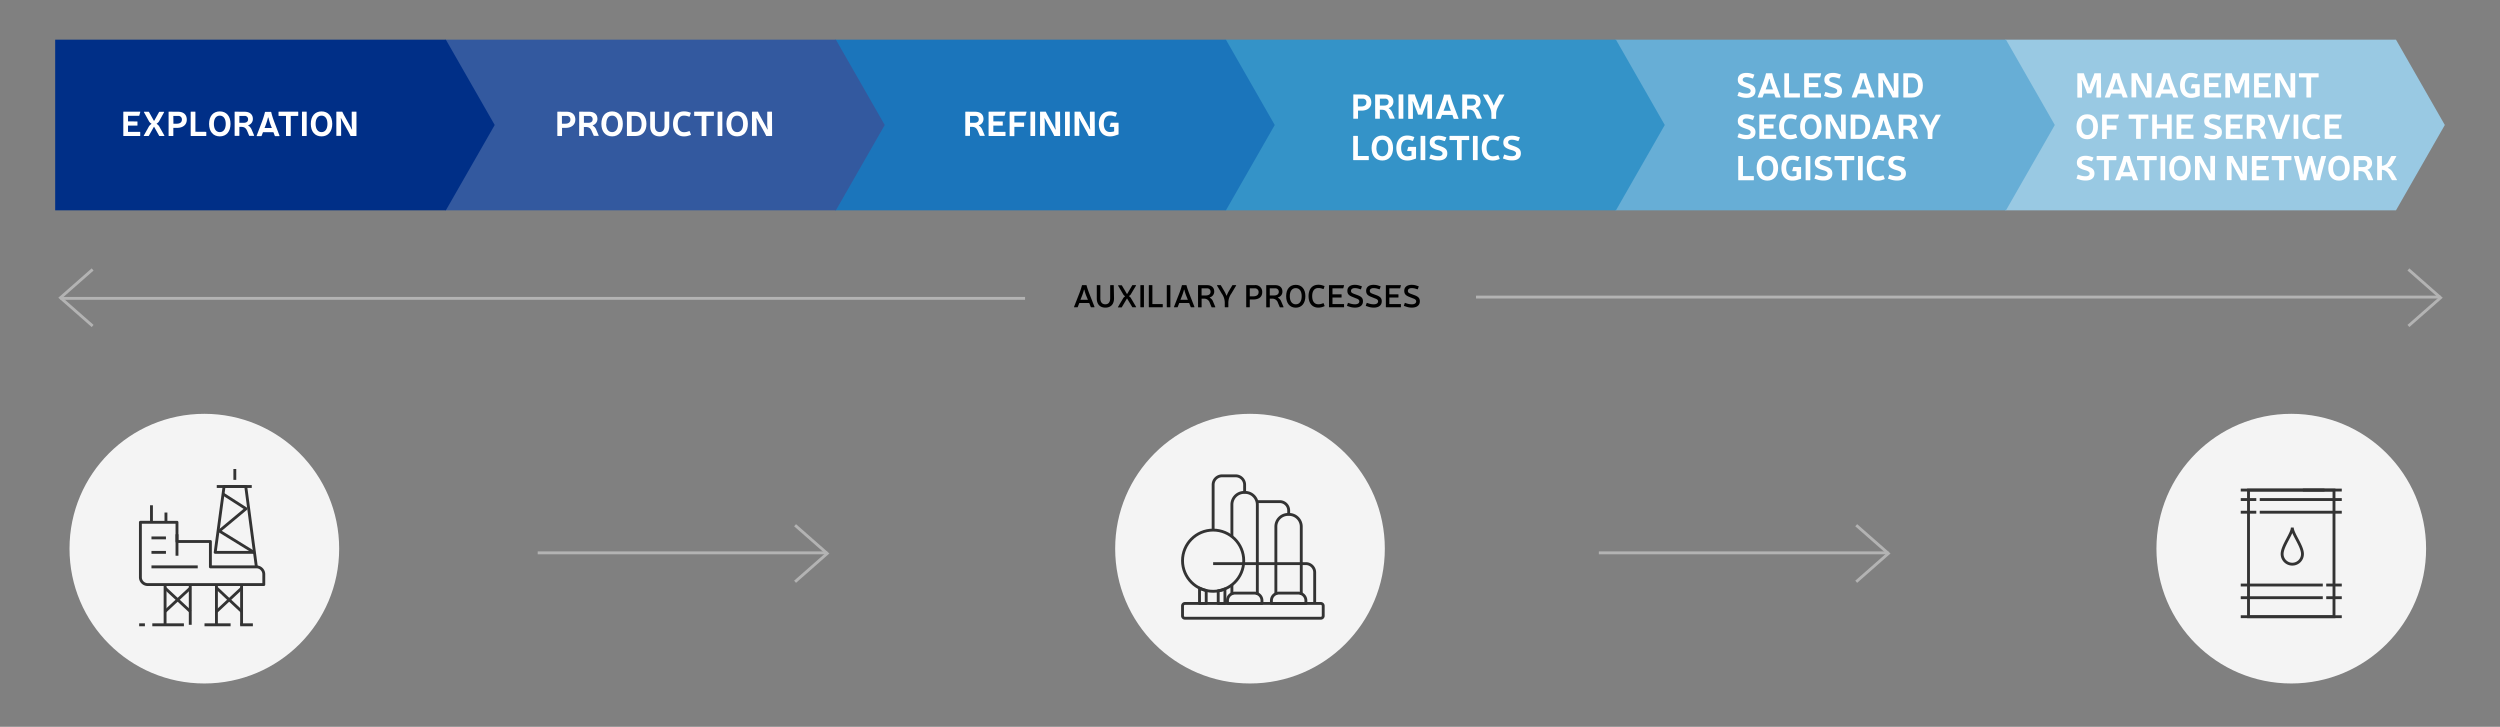 <svg xmlns="http://www.w3.org/2000/svg" viewBox="0 0 870 252.93"><rect x="0" y="0" width="870" height="252.93" fill="#808080" stroke="none"/><defs><style>.cls-1,.cls-10,.cls-3{fill:none;}.cls-1{stroke:#b3b3b3;stroke-miterlimit:10;}.cls-2{fill:#f4f4f4;}.cls-10,.cls-3{stroke:#333;}.cls-3{stroke-linecap:square;}.cls-4{fill:#99c9e3;}.cls-5{fill:#67aed6;}.cls-6{fill:#3493c8;}.cls-7{fill:#1b75bb;}.cls-8{fill:#33599f;}.cls-9{fill:#002f87;}.cls-10{stroke-linejoin:round;}.cls-11{fill:#fff;}</style></defs><title>16_lancuch_dostaw_en</title><g id="Layer_1" data-name="Layer 1"><line class="cls-1" x1="849.32" y1="103.38" x2="513.65" y2="103.38"/><polyline class="cls-1" points="838.13 113.44 849.32 103.61 838.13 93.77"/><line class="cls-1" x1="21.04" y1="103.83" x2="356.72" y2="103.83"/><polyline class="cls-1" points="32.23 93.77 21.04 103.61 32.23 113.44"/><line class="cls-1" x1="287.87" y1="192.39" x2="187.12" y2="192.39"/><polyline class="cls-1" points="276.68 202.45 287.87 192.61 276.68 182.78"/><line class="cls-1" x1="657.15" y1="192.39" x2="556.4" y2="192.39"/><polyline class="cls-1" points="645.96 202.45 657.15 192.61 645.96 182.78"/><circle class="cls-2" cx="71.11" cy="190.93" r="46.92"/><circle class="cls-2" cx="435" cy="190.93" r="46.92"/><circle class="cls-2" cx="797.36" cy="190.93" r="46.92"/><rect class="cls-3" x="782.48" y="170.54" width="29.75" height="44.08"/><line class="cls-3" x1="780.28" y1="170.54" x2="814.44" y2="170.54"/><line class="cls-3" x1="780.28" y1="214.61" x2="814.44" y2="214.61"/><line class="cls-3" x1="810.03" y1="208" x2="814.44" y2="208"/><line class="cls-3" x1="780.28" y1="208" x2="807.83" y2="208"/><line class="cls-3" x1="810.03" y1="203.59" x2="814.44" y2="203.59"/><line class="cls-3" x1="780.28" y1="203.59" x2="807.83" y2="203.59"/><line class="cls-3" x1="786.89" y1="178.25" x2="814.44" y2="178.25"/><line class="cls-3" x1="780.28" y1="178.25" x2="784.69" y2="178.25"/><line class="cls-3" x1="786.89" y1="173.84" x2="814.44" y2="173.84"/><line class="cls-3" x1="780.28" y1="173.84" x2="784.69" y2="173.84"/><polygon class="cls-3" points="808.92 170.54 801.4 170.54 801.4 170.54 808.92 170.54 808.92 170.54"/><path class="cls-3" d="M801.26,192.79a3.54,3.54,0,1,1-7.08,0c0-2.83,3.54-7.08,3.54-9.2C797.72,185.71,801.26,190,801.26,192.79Z"/><polygon class="cls-4" points="833.8 73.2 697.84 73.2 697.84 13.8 833.8 13.8 850.8 43.5 833.8 73.2"/><polygon class="cls-5" points="698.08 73.2 562.11 73.2 562.11 13.8 698.08 13.8 715.07 43.5 698.08 73.2"/><polygon class="cls-6" points="562.35 73.2 426.39 73.2 426.39 13.8 562.35 13.8 579.34 43.5 562.35 73.2"/><polygon class="cls-7" points="426.62 73.2 290.66 73.2 290.66 13.8 426.62 13.8 443.61 43.5 426.62 73.2"/><polygon class="cls-8" points="290.89 73.2 154.93 73.2 154.93 13.8 290.89 13.8 307.89 43.5 290.89 73.2"/><polygon class="cls-9" points="155.16 73.2 19.2 73.2 19.2 13.8 155.16 13.8 172.16 43.5 155.16 73.2"/><path class="cls-10" d="M445,206.4h6.84a2.61,2.61,0,0,1,2.61,2.61v1a0,0,0,0,1,0,0h-12a0,0,0,0,1,0,0v-1A2.61,2.61,0,0,1,445,206.4Z"/><path class="cls-10" d="M459.63,210H412.37a.85.85,0,0,0-.85.85v3.46a.84.84,0,0,0,.85.84h47.26a.84.84,0,0,0,.85-.84v-3.46A.85.85,0,0,0,459.63,210Z"/><path class="cls-10" d="M448.46,179v-1.33a3.1,3.1,0,0,0-3.1-3.1h-7.81"/><path class="cls-10" d="M433.13,171.36V168.7a3.12,3.12,0,0,0-3.11-3.11h-4.75a3.11,3.11,0,0,0-3.1,3.11v15.77"/><line class="cls-10" x1="428.7" y1="206.95" x2="428.7" y2="203.53"/><path class="cls-10" d="M428.7,186.61v-11a4.25,4.25,0,0,1,4.25-4.25h.35a4.25,4.25,0,0,1,4.25,4.25V207"/><path class="cls-10" d="M444,207V183.27a4.25,4.25,0,0,1,4.25-4.25h.34a4.25,4.25,0,0,1,4.25,4.25V207"/><polygon class="cls-10" points="418.6 205.15 417.43 204.66 417.43 210.01 418.73 210.01 419.76 210.01 419.76 205.5 418.6 205.15"/><polygon class="cls-10" points="425.11 205.36 423.94 205.62 423.94 210.01 425.24 210.01 426.27 210.01 426.27 204.95 425.11 205.36"/><path class="cls-10" d="M429.71,206.4h6.84a2.61,2.61,0,0,1,2.61,2.61v1a0,0,0,0,1,0,0h-12a0,0,0,0,1,0,0v-1A2.61,2.61,0,0,1,429.71,206.4Z"/><circle class="cls-10" cx="422.17" cy="195.12" r="10.65"/><path class="cls-10" d="M457.51,210V199.24a3.07,3.07,0,0,0-3-3.1H422.17"/><path class="cls-10" d="M89.22,197.27h-16v-8.83H61.59v-6.69H48.86v19.14a2.54,2.54,0,0,0,2.54,2.54H91.8v-3.59A2.58,2.58,0,0,0,89.22,197.27Z"/><line class="cls-10" x1="61.59" y1="185.92" x2="61.59" y2="193.4"/><line class="cls-10" x1="52.71" y1="187.18" x2="57.75" y2="187.18"/><line class="cls-10" x1="52.71" y1="192.22" x2="57.75" y2="192.22"/><line class="cls-10" x1="52.71" y1="197.27" x2="68.81" y2="197.27"/><line class="cls-10" x1="52.71" y1="175.83" x2="52.71" y2="181.41"/><line class="cls-10" x1="57.75" y1="178.35" x2="57.75" y2="181.75"/><polyline class="cls-10" points="89.22 197.27 85.52 169.31 77.97 169.31 74.88 192.22 88.57 192.22"/><line class="cls-10" x1="75.43" y1="169.31" x2="87.61" y2="169.31"/><line class="cls-10" x1="81.72" y1="163.22" x2="81.72" y2="167"/><polyline class="cls-10" points="77.62 171.91 85.61 177.04 76.32 184.78 88.57 192.33"/><g id="Group-13"><path id="Stroke-5" class="cls-10" d="M84.07,203.8v13.63"/><path id="Stroke-7" class="cls-10" d="M75.32,203.8v13.63"/><path id="Stroke-9" class="cls-10" d="M66.21,203.8v13.63"/><path id="Stroke-11" class="cls-10" d="M57.45,203.8v13.63"/></g><path id="Line" class="cls-10" d="M75.36,204.6l8.8,8.24"/><path id="Line-Copy-2" class="cls-10" d="M57.38,204.6l8.89,8.24"/><path id="Line-Copy" class="cls-10" d="M84.16,204.6l-8.84,8.24"/><path id="Line-Copy-3" class="cls-10" d="M66.27,204.6l-8.89,8.24"/><g id="Group-42"><path id="Stroke-34" class="cls-10" d="M64,217.43H53"/><path id="Stroke-36" class="cls-10" d="M50.43,217.43h-2"/><path id="Stroke-38" class="cls-10" d="M80.25,217.43H71.17"/><path id="Stroke-40" class="cls-10" d="M88,217.43H83.57"/></g></g><g id="teksty_EN" data-name="teksty EN"><path class="cls-11" d="M47.69,42.27c.1,0,.15,0,.15.14v1.17c0,.09-.05.14-.15.14H44.55v2.16h4.1c.1,0,.15,0,.15.14v1.17c0,.09,0,.14-.15.14h-5.6a.12.12,0,0,1-.14-.14V39a.12.12,0,0,1,.14-.14h5.64c.11,0,.15.06.12.15l-.33,1.18a.15.15,0,0,1-.16.12H44.55v1.93Z"/><path class="cls-11" d="M55.48,42a2.34,2.34,0,0,1-.94,1,.12.12,0,0,0,0,.09c0,.07.07.08.12.12a2.64,2.64,0,0,1,.87,1l1.66,2.95c.06.1,0,.17-.1.17H55.56a.21.21,0,0,1-.18-.09l-1.68-3c-.08-.16-.12-.16-.21,0l-1.68,3a.21.21,0,0,1-.18.09H50.14c-.11,0-.15-.07-.09-.17l1.66-2.95a2.81,2.81,0,0,1,.87-1s.11-.05.12-.11a.11.11,0,0,0-.05-.1,2.27,2.27,0,0,1-.91-1L50.1,39.06c-.07-.1,0-.17.09-.17h1.48a.21.21,0,0,1,.18.09l1.63,2.93c.08.18.16.17.25,0L55.35,39a.2.2,0,0,1,.18-.09H57c.1,0,.15.07.09.17Z"/><path class="cls-11" d="M62,38.89c1.86,0,3,1,3,2.74s-1.25,2.87-3.45,2.87H60.32v2.69c0,.09,0,.14-.15.14H58.82c-.1,0-.15,0-.15-.14V39c0-.09,0-.14.15-.14Zm-1.65,4.16h1.17c1.14,0,1.78-.52,1.78-1.42A1.2,1.2,0,0,0,62,40.34H60.32Z"/><path class="cls-11" d="M71.64,45.88c.1,0,.15,0,.15.14v1.17c0,.09-.05.14-.15.14H66.5a.12.12,0,0,1-.14-.14V39a.12.12,0,0,1,.14-.14h1.35c.1,0,.15,0,.15.14v6.85Z"/><path class="cls-11" d="M80.22,43.11c0,2.66-1.41,4.35-3.73,4.35s-3.73-1.69-3.73-4.35,1.42-4.34,3.73-4.34S80.22,40.44,80.22,43.11Zm-5.79,0c0,1.77.77,2.87,2.06,2.87s2.07-1.1,2.07-2.87-.77-2.87-2.07-2.87S74.43,41.3,74.43,43.11Z"/><path class="cls-11" d="M85.1,38.89c1.82,0,2.9.93,2.9,2.5a2.27,2.27,0,0,1-1.51,2.16c-.17.08-.16.14,0,.22a2.85,2.85,0,0,1,1.09,1.35l.85,2c0,.1,0,.17-.11.17H86.86a.17.17,0,0,1-.17-.11l-.59-1.41c-.44-1.07-.9-1.62-2.19-1.62H83.3v3c0,.09,0,.14-.15.14H81.8c-.1,0-.15,0-.15-.14V39c0-.09,0-.14.15-.14Zm-.38,3.85c1.07,0,1.61-.41,1.61-1.23a1.12,1.12,0,0,0-1.23-1.17H83.3v2.4Z"/><path class="cls-11" d="M91.52,46l-.47,1.25a.16.16,0,0,1-.17.12H89.45c-.1,0-.15-.06-.12-.17l1.87-4.93a28.67,28.67,0,0,0,1-3.22.14.14,0,0,1,.16-.12h1.86c.1,0,.15,0,.17.12a26.69,26.69,0,0,0,1,3.22l1.87,4.93c0,.11,0,.17-.12.17H95.79a.15.15,0,0,1-.17-.12L95.15,46Zm3.09-1.45-.39-1A17.82,17.82,0,0,1,93.44,41c0-.14-.18-.14-.21,0a21.39,21.39,0,0,1-.78,2.54l-.39,1Z"/><path class="cls-11" d="M103.79,40.19c0,.1-.05.15-.14.15h-2.47v6.85c0,.09-.05.14-.15.14H99.68c-.1,0-.15,0-.15-.14V40.34H97.07c-.09,0-.14-.05-.14-.15V39a.13.13,0,0,1,.14-.14h6.58a.13.13,0,0,1,.14.14Z"/><path class="cls-11" d="M106.73,47.19a.12.12,0,0,1-.14.14h-1.36a.13.13,0,0,1-.14-.14V39a.13.13,0,0,1,.14-.14h1.36a.12.12,0,0,1,.14.14Z"/><path class="cls-11" d="M115.62,43.11c0,2.66-1.41,4.35-3.73,4.35s-3.73-1.69-3.73-4.35,1.42-4.34,3.73-4.34S115.62,40.44,115.62,43.11Zm-5.79,0c0,1.77.77,2.87,2.06,2.87s2.06-1.1,2.06-2.87-.76-2.87-2.06-2.87S109.83,41.3,109.83,43.11Z"/><path class="cls-11" d="M124.05,47.19c0,.09,0,.14-.15.14h-1.79a.15.15,0,0,1-.16-.11c-.18-.4-.41-.86-.61-1.24l-2.14-3.85c-.16-.3-.29-.58-.43-.85s-.21-.1-.18,0a14.37,14.37,0,0,1,.12,1.93v3.94c0,.09,0,.14-.15.14H117.2c-.1,0-.15,0-.15-.14V39c0-.09,0-.14.15-.14H119a.16.16,0,0,1,.17.11c.18.4.42.87.63,1.24l2.13,3.87c.16.29.29.57.43.83s.19.11.17,0A11.43,11.43,0,0,1,122.4,43V39c0-.09,0-.14.15-.14h1.35c.1,0,.15,0,.15.14Z"/><path class="cls-11" d="M197.21,38.89c1.86,0,3,1,3,2.74s-1.25,2.87-3.44,2.87h-1.18v2.69a.13.13,0,0,1-.14.14h-1.36a.13.13,0,0,1-.14-.14V39a.13.13,0,0,1,.14-.14Zm-1.66,4.16h1.18c1.14,0,1.77-.52,1.77-1.42a1.19,1.19,0,0,0-1.29-1.29h-1.66Z"/><path class="cls-11" d="M205,38.89c1.82,0,2.9.93,2.9,2.5a2.26,2.26,0,0,1-1.51,2.16c-.17.08-.15.14,0,.22a2.85,2.85,0,0,1,1.09,1.35l.85,2c.05.1,0,.17-.11.17h-1.45a.17.17,0,0,1-.17-.11L206,45.81c-.45-1.07-.9-1.62-2.2-1.62h-.61v3a.13.13,0,0,1-.14.14h-1.36a.13.13,0,0,1-.14-.14V39a.13.13,0,0,1,.14-.14Zm-.37,3.85c1.07,0,1.61-.41,1.61-1.23A1.13,1.13,0,0,0,205,40.34h-1.8v2.4Z"/><path class="cls-11" d="M216.74,43.11c0,2.66-1.42,4.35-3.73,4.35s-3.73-1.69-3.73-4.35,1.41-4.34,3.73-4.34S216.74,40.44,216.74,43.11Zm-5.79,0c0,1.77.76,2.87,2.06,2.87s2.06-1.1,2.06-2.87-.76-2.87-2.06-2.87S211,41.3,211,43.11Z"/><path class="cls-11" d="M221.21,38.89c2.33,0,3.75,1.64,3.75,4.23s-1.45,4.21-3.75,4.21h-2.89c-.1,0-.15,0-.15-.14V39c0-.09.05-.14.15-.14Zm-1.39,7h1.39c1.28,0,2.07-1,2.07-2.76s-.79-2.78-2.07-2.78h-1.39Z"/><path class="cls-11" d="M232.9,43.89c0,2.27-1.22,3.57-3.32,3.57s-3.31-1.3-3.31-3.57V39c0-.09,0-.14.15-.14h1.35a.12.12,0,0,1,.14.14v4.86c0,1.34.63,2.09,1.67,2.09s1.67-.75,1.67-2.09V39a.13.13,0,0,1,.14-.14h1.37a.12.12,0,0,1,.14.14Z"/><path class="cls-11" d="M239.79,47.16a4.83,4.83,0,0,1-1.8.3c-2.34,0-3.77-1.68-3.77-4.35s1.43-4.34,3.77-4.34a5.15,5.15,0,0,1,1.78.26l.54.17c.08,0,.12.1.08.18L240,40.52a.12.12,0,0,1-.18.08l-.55-.18a4.59,4.59,0,0,0-1.31-.18c-1.32,0-2.11,1.07-2.11,2.87S236.67,46,238,46a3.86,3.86,0,0,0,1.31-.2l.54-.18q.12,0,.18.09l.42,1.11a.13.13,0,0,1-.1.18Z"/><path class="cls-11" d="M248.43,40.19c0,.1-.05.15-.14.15h-2.47v6.85c0,.09,0,.14-.15.14h-1.35c-.1,0-.15,0-.15-.14V40.34h-2.45a.13.13,0,0,1-.15-.15V39c0-.09.05-.14.15-.14h6.57a.13.13,0,0,1,.14.14Z"/><path class="cls-11" d="M251.37,47.19a.12.12,0,0,1-.14.14h-1.36a.13.13,0,0,1-.14-.14V39a.13.13,0,0,1,.14-.14h1.36a.12.12,0,0,1,.14.14Z"/><path class="cls-11" d="M260.26,43.11c0,2.66-1.41,4.35-3.73,4.35s-3.73-1.69-3.73-4.35,1.42-4.34,3.73-4.34S260.26,40.44,260.26,43.11Zm-5.79,0c0,1.77.77,2.87,2.06,2.87s2.07-1.1,2.07-2.87-.77-2.87-2.07-2.87S254.47,41.3,254.47,43.11Z"/><path class="cls-11" d="M268.69,47.19c0,.09-.05.14-.15.14h-1.78a.16.16,0,0,1-.17-.11c-.18-.4-.41-.86-.61-1.24l-2.14-3.85-.43-.85c-.08-.16-.2-.1-.18,0a14.37,14.37,0,0,1,.12,1.93v3.94a.13.13,0,0,1-.14.14h-1.37c-.1,0-.15,0-.15-.14V39c0-.09.05-.14.15-.14h1.79a.15.15,0,0,1,.16.11c.18.4.42.87.63,1.24l2.13,3.87c.16.29.29.57.43.83s.2.11.17,0A12.6,12.6,0,0,1,267,43V39c0-.09,0-.14.15-.14h1.35c.1,0,.15,0,.15.14Z"/><path class="cls-11" d="M339.35,38.89c1.82,0,2.9.93,2.9,2.5a2.26,2.26,0,0,1-1.51,2.16c-.17.08-.15.14,0,.22a2.85,2.85,0,0,1,1.09,1.35l.85,2c.05.1,0,.17-.11.17h-1.45a.17.17,0,0,1-.17-.11l-.58-1.41c-.45-1.07-.9-1.62-2.2-1.62h-.61v3a.13.13,0,0,1-.14.14h-1.36a.13.13,0,0,1-.14-.14V39a.13.13,0,0,1,.14-.14ZM339,42.74c1.07,0,1.61-.41,1.61-1.23a1.13,1.13,0,0,0-1.24-1.17h-1.8v2.4Z"/><path class="cls-11" d="M348.82,42.27a.13.13,0,0,1,.14.14v1.17a.13.13,0,0,1-.14.14h-3.14v2.16h4.1a.13.13,0,0,1,.14.14v1.17a.13.13,0,0,1-.14.14h-5.6c-.1,0-.15,0-.15-.14V39c0-.09.05-.14.15-.14h5.63c.11,0,.16.06.12.15l-.32,1.18a.16.16,0,0,1-.17.12h-3.76v1.93Z"/><path class="cls-11" d="M356.23,42.64a.13.13,0,0,1,.15.15V44c0,.1-.05.14-.15.14H353v3.1a.12.12,0,0,1-.14.14H351.5c-.1,0-.15,0-.15-.14V39c0-.09,0-.14.15-.14h5.61c.11,0,.15.06.12.15l-.33,1.18a.15.15,0,0,1-.16.12H353v2.3Z"/><path class="cls-11" d="M360.23,47.19a.13.13,0,0,1-.14.14h-1.36a.13.13,0,0,1-.14-.14V39a.13.13,0,0,1,.14-.14h1.36a.13.13,0,0,1,.14.14Z"/><path class="cls-11" d="M368.93,47.19c0,.09-.05.14-.15.14H367a.16.16,0,0,1-.17-.11c-.18-.4-.41-.86-.61-1.24l-2.14-3.85-.43-.85c-.08-.16-.2-.1-.18,0a14.37,14.37,0,0,1,.12,1.93v3.94a.13.13,0,0,1-.14.14h-1.37a.12.12,0,0,1-.14-.14V39a.12.12,0,0,1,.14-.14h1.79A.15.15,0,0,1,364,39c.18.4.42.87.63,1.24l2.13,3.87c.16.29.29.57.43.83s.2.11.17,0a12.6,12.6,0,0,1-.11-1.91V39c0-.09.05-.14.15-.14h1.35c.1,0,.15,0,.15.14Z"/><path class="cls-11" d="M372.28,47.19c0,.09,0,.14-.15.14h-1.35c-.1,0-.15,0-.15-.14V39c0-.09.05-.14.15-.14h1.35c.1,0,.15,0,.15.14Z"/><path class="cls-11" d="M381,47.19c0,.09-.05.14-.15.14H379a.15.15,0,0,1-.16-.11c-.18-.4-.41-.86-.61-1.24l-2.14-3.85c-.16-.3-.29-.58-.43-.85s-.21-.1-.18,0a14.37,14.37,0,0,1,.12,1.93v3.94c0,.09-.05.14-.15.14h-1.36c-.1,0-.15,0-.15-.14V39c0-.09,0-.14.15-.14h1.78a.16.16,0,0,1,.17.11c.18.4.42.87.63,1.24l2.13,3.87c.16.29.29.57.43.83s.19.11.17,0a11.43,11.43,0,0,1-.11-1.91V39c0-.09.05-.14.15-.14h1.35c.1,0,.15,0,.15.14Z"/><path class="cls-11" d="M389.26,46.66a.16.16,0,0,1-.12.16l-.45.14-.73.24a5.14,5.14,0,0,1-1.79.26c-2.34,0-3.76-1.68-3.76-4.34s1.42-4.35,3.76-4.35A5.61,5.61,0,0,1,388,39l.58.21c.1,0,.13.09.1.18l-.42,1.1a.12.12,0,0,1-.18.08l-.55-.17a3.64,3.64,0,0,0-1.31-.2c-1.32,0-2.1,1.08-2.1,2.88s.78,2.86,2.1,2.86a4.15,4.15,0,0,0,1.27-.17l.23-.07V44.17H386.3c-.1,0-.15-.06-.11-.16l.32-1.18a.15.15,0,0,1,.17-.12h2.43a.13.13,0,0,1,.15.15Z"/><rect class="cls-6" x="470.06" y="32.67" width="93.5" height="24.5"/><path class="cls-11" d="M474.21,32.89c1.86,0,3,1,3,2.74s-1.25,2.87-3.44,2.87h-1.18v2.69a.13.13,0,0,1-.14.14h-1.36a.13.13,0,0,1-.14-.14V33a.13.13,0,0,1,.14-.14Zm-1.66,4.16h1.18c1.14,0,1.77-.52,1.77-1.42a1.19,1.19,0,0,0-1.29-1.29h-1.66Z"/><path class="cls-11" d="M482,32.89c1.82,0,2.9.93,2.9,2.5a2.26,2.26,0,0,1-1.51,2.16c-.17.08-.15.14,0,.22a2.85,2.85,0,0,1,1.09,1.35l.85,2c0,.1,0,.17-.11.17h-1.45a.17.17,0,0,1-.17-.11L483,39.81c-.45-1.07-.9-1.62-2.2-1.62h-.61v3a.13.13,0,0,1-.14.14h-1.36a.13.13,0,0,1-.14-.14V33a.13.13,0,0,1,.14-.14Zm-.37,3.85c1.07,0,1.61-.41,1.61-1.23A1.13,1.13,0,0,0,482,34.34h-1.8v2.4Z"/><path class="cls-11" d="M488.36,41.19c0,.09-.05.14-.15.14h-1.35c-.1,0-.15,0-.15-.14V33c0-.09.05-.14.15-.14h1.35c.1,0,.15,0,.15.14Z"/><path class="cls-11" d="M498.36,41.19a.13.13,0,0,1-.14.14h-1.36a.12.12,0,0,1-.14-.14V38a21.19,21.19,0,0,1,.13-2.65c0-.17-.11-.2-.17,0-.12.32-.25.63-.38,1l-.9,2.24c-.12.32-.28.78-.42,1.2a.15.15,0,0,1-.16.12H493.6a.15.15,0,0,1-.16-.12c-.13-.42-.29-.89-.42-1.2l-.9-2.26c-.13-.32-.26-.63-.38-.95-.06-.16-.19-.13-.18,0A21.19,21.19,0,0,1,491.7,38v3.22a.12.12,0,0,1-.14.14H490.2a.13.13,0,0,1-.14-.14V33a.13.13,0,0,1,.14-.14h2c.1,0,.15,0,.17.12.08.27.19.6.29.85l.91,2.34c.18.49.4,1.14.52,1.61,0,.14.14.14.18,0,.13-.48.32-1.13.49-1.6l.92-2.35A6.55,6.55,0,0,0,496,33c0-.09.07-.12.17-.12h2a.13.13,0,0,1,.14.14Z"/><path class="cls-11" d="M501.82,40l-.47,1.25a.15.15,0,0,1-.17.12h-1.42c-.11,0-.16-.06-.12-.17l1.87-4.93a26.69,26.69,0,0,0,1-3.22c0-.09.07-.12.17-.12h1.86a.14.14,0,0,1,.16.12,28.67,28.67,0,0,0,1,3.22l1.87,4.93c0,.11,0,.17-.12.17h-1.43a.17.17,0,0,1-.17-.12L505.45,40Zm3.09-1.45-.39-1a19.22,19.22,0,0,1-.78-2.54c0-.14-.18-.14-.21,0a19.68,19.68,0,0,1-.78,2.54l-.39,1Z"/><path class="cls-11" d="M512.34,32.89c1.83,0,2.9.93,2.9,2.5a2.26,2.26,0,0,1-1.51,2.16c-.16.08-.15.14,0,.22a2.79,2.79,0,0,1,1.09,1.35l.85,2c.05.1,0,.17-.1.17h-1.45a.16.16,0,0,1-.17-.11l-.59-1.41c-.44-1.07-.9-1.62-2.2-1.62h-.61v3a.12.12,0,0,1-.14.14H509a.13.13,0,0,1-.14-.14V33a.13.13,0,0,1,.14-.14ZM512,36.74c1.07,0,1.61-.41,1.61-1.23a1.13,1.13,0,0,0-1.24-1.17h-1.8v2.4Z"/><path class="cls-11" d="M521.92,36c-.91,1.68-1.27,2.34-1.27,3.86v1.37c0,.09,0,.14-.15.14h-1.35c-.1,0-.15,0-.15-.14V39.82c0-1.52-.35-2.18-1.27-3.86l-1.63-2.9c-.06-.1,0-.17.1-.17h1.48a.19.19,0,0,1,.18.09l1.07,1.84a13.55,13.55,0,0,1,.79,1.75c0,.13.17.13.21,0a12.62,12.62,0,0,1,.8-1.75l1-1.84a.21.21,0,0,1,.18-.09h1.49c.11,0,.16.07.1.17Z"/><path class="cls-11" d="M476.2,54.28a.13.13,0,0,1,.14.14v1.17a.13.13,0,0,1-.14.14h-5.15a.13.13,0,0,1-.14-.14V47.43a.13.13,0,0,1,.14-.14h1.36a.13.13,0,0,1,.14.14v6.85Z"/><path class="cls-11" d="M484.78,51.51c0,2.66-1.42,4.35-3.73,4.35s-3.73-1.69-3.73-4.35,1.41-4.34,3.73-4.34S484.78,48.84,484.78,51.51Zm-5.8,0c0,1.77.77,2.87,2.07,2.87s2.06-1.1,2.06-2.87-.77-2.87-2.06-2.87S479,49.7,479,51.51Z"/><path class="cls-11" d="M492.78,55.06a.16.16,0,0,1-.12.16l-.44.14-.74.24a5.08,5.08,0,0,1-1.78.26c-2.34,0-3.77-1.68-3.77-4.34s1.43-4.35,3.77-4.35a5.51,5.51,0,0,1,1.77.27l.59.21a.13.13,0,0,1,.1.18l-.42,1.1q-.06.14-.18.09l-.56-.18a3.62,3.62,0,0,0-1.3-.2c-1.32,0-2.1,1.08-2.1,2.88s.78,2.86,2.1,2.86a4.2,4.2,0,0,0,1.27-.17l.23-.07V52.57h-1.37c-.11,0-.16-.06-.12-.16l.32-1.18a.16.16,0,0,1,.17-.12h2.44c.09,0,.14,0,.14.15Z"/><path class="cls-11" d="M496,55.59c0,.09-.05.14-.15.14H494.5a.12.12,0,0,1-.14-.14V47.43a.12.12,0,0,1,.14-.14h1.35c.1,0,.15.05.15.14Z"/><path class="cls-11" d="M499.68,52c-1.55-.57-2.12-1.18-2.12-2.42,0-1.51,1.15-2.36,3-2.36a6.1,6.1,0,0,1,1.9.3l.74.24c.1,0,.13.09.1.18L502.85,49a.13.13,0,0,1-.18.08l-.67-.2a5,5,0,0,0-1.48-.26c-.77,0-1.28.36-1.28.89s.33.72,1.1,1l1.18.43c1.52.58,2.14,1.18,2.14,2.43,0,1.6-1.13,2.46-3.08,2.46a6.77,6.77,0,0,1-2.34-.4l-.71-.23c-.09,0-.13-.1-.09-.18l.4-1.13a.12.12,0,0,1,.18-.08l.75.24a5.76,5.76,0,0,0,1.81.3c.77,0,1.42-.26,1.42-1,0-.44-.47-.75-1.14-1Z"/><path class="cls-11" d="M511.28,48.6a.12.12,0,0,1-.14.14h-2.47v6.85a.13.13,0,0,1-.14.14h-1.36a.12.12,0,0,1-.14-.14V48.74h-2.46c-.1,0-.15-.05-.15-.14V47.43c0-.09.05-.14.15-.14h6.57a.12.12,0,0,1,.14.14Z"/><path class="cls-11" d="M514.23,55.59c0,.09-.05.14-.15.14h-1.35c-.1,0-.15,0-.15-.14V47.43c0-.09,0-.14.15-.14h1.35c.1,0,.15.05.15.14Z"/><path class="cls-11" d="M521.23,55.56a4.83,4.83,0,0,1-1.8.3c-2.34,0-3.77-1.68-3.77-4.35s1.43-4.34,3.77-4.34a5.15,5.15,0,0,1,1.78.26l.54.17c.08,0,.12.1.08.18l-.36,1.14a.12.12,0,0,1-.18.08l-.55-.18a4.26,4.26,0,0,0-1.31-.18c-1.32,0-2.11,1.07-2.11,2.87s.79,2.87,2.11,2.87a3.9,3.9,0,0,0,1.31-.2l.54-.18q.12,0,.18.09l.42,1.11a.13.13,0,0,1-.1.18Z"/><path class="cls-11" d="M525.28,52c-1.55-.57-2.12-1.18-2.12-2.42,0-1.51,1.15-2.36,3-2.36a6,6,0,0,1,1.89.3l.75.24c.09,0,.13.09.09.18L528.44,49a.12.12,0,0,1-.17.08l-.68-.2a4.94,4.94,0,0,0-1.47-.26c-.77,0-1.29.36-1.29.89s.34.72,1.11,1l1.17.43c1.53.58,2.15,1.18,2.15,2.43,0,1.6-1.14,2.46-3.08,2.46a6.73,6.73,0,0,1-2.34-.4l-.71-.23c-.09,0-.13-.1-.09-.18l.39-1.13c0-.08.1-.12.18-.08l.76.24a5.76,5.76,0,0,0,1.81.3c.76,0,1.41-.26,1.41-1,0-.44-.47-.75-1.14-1Z"/><path class="cls-11" d="M606.89,30.15c-1.55-.57-2.13-1.18-2.13-2.42,0-1.51,1.16-2.36,3-2.36a6,6,0,0,1,1.89.3l.74.24c.1,0,.14.09.1.18l-.41,1.13a.12.12,0,0,1-.18.08l-.67-.2a4.94,4.94,0,0,0-1.47-.26c-.77,0-1.29.36-1.29.89s.34.72,1.11,1l1.17.43c1.52.58,2.15,1.18,2.15,2.44,0,1.59-1.14,2.45-3.08,2.45a6.73,6.73,0,0,1-2.34-.4l-.71-.23c-.1,0-.13-.1-.1-.18l.4-1.13c0-.08.1-.12.18-.08l.76.24a5.76,5.76,0,0,0,1.81.3c.76,0,1.41-.26,1.41-1,0-.45-.47-.76-1.14-1Z"/><path class="cls-11" d="M613.86,32.57l-.47,1.24a.15.15,0,0,1-.17.12H611.8c-.11,0-.16-.06-.12-.17l1.87-4.93a30.79,30.79,0,0,0,1-3.22.15.15,0,0,1,.17-.12h1.86a.15.15,0,0,1,.16.12,30.79,30.79,0,0,0,1,3.22l1.88,4.93c0,.11,0,.17-.12.17h-1.43a.16.16,0,0,1-.17-.12l-.47-1.24ZM617,31.11l-.39-1a19.22,19.22,0,0,1-.78-2.54c0-.14-.18-.14-.21,0a19.68,19.68,0,0,1-.78,2.54l-.39,1Z"/><path class="cls-11" d="M626.23,32.48a.13.13,0,0,1,.14.14v1.17a.13.13,0,0,1-.14.14h-5.15a.13.13,0,0,1-.14-.14V25.63a.13.13,0,0,1,.14-.14h1.36a.13.13,0,0,1,.14.14v6.85Z"/><path class="cls-11" d="M632.59,28.87c.1,0,.14.05.14.15v1.16a.12.12,0,0,1-.14.14h-3.14v2.16h4.1a.13.13,0,0,1,.14.14v1.17a.13.13,0,0,1-.14.14H628c-.1,0-.15,0-.15-.14V25.63c0-.09.05-.14.15-.14h5.63c.11,0,.16.06.12.15l-.32,1.18a.15.15,0,0,1-.17.12h-3.76v1.93Z"/><path class="cls-11" d="M637,30.15c-1.55-.57-2.12-1.18-2.12-2.42,0-1.51,1.15-2.36,3-2.36a6,6,0,0,1,1.89.3l.75.24c.09,0,.13.09.09.18l-.4,1.13c0,.08-.1.12-.18.08l-.68-.2a4.94,4.94,0,0,0-1.47-.26c-.77,0-1.29.36-1.29.89s.34.72,1.11,1l1.17.43c1.53.58,2.15,1.18,2.15,2.44,0,1.59-1.14,2.45-3.08,2.45a6.73,6.73,0,0,1-2.34-.4l-.71-.23c-.09,0-.13-.1-.09-.18l.39-1.13c0-.08.1-.12.18-.08l.76.24a5.76,5.76,0,0,0,1.81.3c.77,0,1.41-.26,1.41-1,0-.45-.47-.76-1.14-1Z"/><path class="cls-11" d="M646.58,32.57l-.47,1.24a.15.15,0,0,1-.16.12h-1.43c-.11,0-.16-.06-.12-.17l1.87-4.93a26.69,26.69,0,0,0,1-3.22.16.16,0,0,1,.17-.12h1.86a.16.16,0,0,1,.17.12,26.69,26.69,0,0,0,1,3.22l1.87,4.93c0,.11,0,.17-.12.17h-1.43a.17.17,0,0,1-.17-.12l-.46-1.24Zm3.1-1.46-.4-1a19.22,19.22,0,0,1-.78-2.54c0-.14-.18-.14-.2,0a23.44,23.44,0,0,1-.78,2.54l-.4,1Z"/><path class="cls-11" d="M660.65,33.79a.12.12,0,0,1-.14.14h-1.79a.15.15,0,0,1-.16-.11c-.18-.4-.41-.86-.62-1.24l-2.13-3.85c-.16-.3-.29-.58-.43-.85s-.21-.1-.18,0a14.37,14.37,0,0,1,.12,1.93v3.94c0,.09-.05.14-.15.14h-1.36c-.1,0-.15,0-.15-.14V25.63c0-.09.05-.14.15-.14h1.78a.17.17,0,0,1,.17.11c.18.4.42.87.63,1.24l2.13,3.87c.16.3.29.57.43.84s.19.1.17-.05a11.43,11.43,0,0,1-.11-1.91v-4c0-.09,0-.14.15-.14h1.35a.12.12,0,0,1,.14.14Z"/><path class="cls-11" d="M665.4,25.49c2.34,0,3.75,1.64,3.75,4.23s-1.45,4.21-3.75,4.21h-2.89c-.1,0-.15,0-.15-.14V25.63c0-.09,0-.14.15-.14Zm-1.39,7h1.39c1.28,0,2.07-1,2.07-2.76s-.79-2.78-2.07-2.78H664Z"/><path class="cls-11" d="M606.89,44.55c-1.55-.57-2.13-1.18-2.13-2.42,0-1.51,1.16-2.36,3-2.36a6,6,0,0,1,1.89.3l.74.24c.1,0,.14.09.1.18l-.41,1.13a.12.12,0,0,1-.18.08l-.67-.2a4.94,4.94,0,0,0-1.47-.26c-.77,0-1.29.36-1.29.89s.34.72,1.11,1l1.17.43c1.52.58,2.15,1.18,2.15,2.44,0,1.59-1.14,2.45-3.08,2.45a6.73,6.73,0,0,1-2.34-.4l-.71-.23c-.1,0-.13-.1-.1-.18l.4-1.13c0-.08.1-.12.18-.08l.76.24a5.76,5.76,0,0,0,1.81.3c.76,0,1.41-.26,1.41-1,0-.45-.47-.76-1.14-1Z"/><path class="cls-11" d="M617.05,43.27a.12.12,0,0,1,.14.14v1.17a.12.12,0,0,1-.14.14h-3.14v2.16H618c.1,0,.14,0,.14.15v1.16a.12.12,0,0,1-.14.14h-5.6c-.1,0-.15,0-.15-.14V40c0-.09,0-.14.15-.14H618c.11,0,.16.06.12.15l-.32,1.18a.15.15,0,0,1-.17.12h-3.76v1.93Z"/><path class="cls-11" d="M624.73,48.16a4.87,4.87,0,0,1-1.8.3c-2.34,0-3.78-1.68-3.78-4.35s1.44-4.34,3.78-4.34a5.09,5.09,0,0,1,1.77.26l.54.17q.13.06.09.18L625,41.52c0,.08-.1.12-.18.08l-.55-.18a4.64,4.64,0,0,0-1.31-.18c-1.32,0-2.11,1.07-2.11,2.87s.79,2.87,2.11,2.87a3.9,3.9,0,0,0,1.31-.2l.54-.17c.08,0,.14,0,.18.08l.42,1.11a.13.13,0,0,1-.1.18Z"/><path class="cls-11" d="M633.9,44.11c0,2.66-1.42,4.35-3.73,4.35s-3.73-1.69-3.73-4.35,1.41-4.34,3.73-4.34S633.9,41.44,633.9,44.11Zm-5.8,0c0,1.78.77,2.87,2.07,2.87s2.06-1.09,2.06-2.87-.77-2.87-2.06-2.87S628.1,42.3,628.1,44.11Z"/><path class="cls-11" d="M642.32,48.19a.13.13,0,0,1-.14.14h-1.79a.16.16,0,0,1-.17-.11c-.18-.4-.41-.86-.61-1.24l-2.14-3.85c-.15-.3-.28-.58-.43-.85s-.2-.1-.18,0a12.89,12.89,0,0,1,.12,1.93v3.94a.13.13,0,0,1-.14.14h-1.37a.12.12,0,0,1-.14-.14V40a.12.12,0,0,1,.14-.14h1.79a.17.17,0,0,1,.17.11c.18.4.42.87.62,1.24l2.14,3.87c.15.3.28.57.43.83s.19.11.16,0a12.67,12.67,0,0,1-.1-1.91V40a.12.12,0,0,1,.14-.14h1.36a.13.13,0,0,1,.14.14Z"/><path class="cls-11" d="M647.06,39.89c2.34,0,3.76,1.64,3.76,4.23s-1.46,4.21-3.76,4.21h-2.89a.12.12,0,0,1-.14-.14V40a.12.12,0,0,1,.14-.14Zm-1.39,7h1.39c1.28,0,2.08-1,2.08-2.76s-.8-2.78-2.08-2.78h-1.39Z"/><path class="cls-11" d="M653.65,47l-.47,1.25a.15.15,0,0,1-.16.12h-1.43c-.11,0-.16-.06-.12-.17l1.87-4.93a26.69,26.69,0,0,0,1-3.22c0-.09.07-.12.17-.12h1.86a.14.14,0,0,1,.16.12,28.67,28.67,0,0,0,1,3.22l1.87,4.93c0,.11,0,.17-.12.17h-1.43a.17.17,0,0,1-.17-.12L657.28,47Zm3.09-1.45-.39-1a18.77,18.77,0,0,1-.78-2.54c0-.14-.18-.14-.21,0a20.66,20.66,0,0,1-.77,2.54l-.4,1Z"/><path class="cls-11" d="M664.17,39.89c1.83,0,2.91.93,2.91,2.51a2.27,2.27,0,0,1-1.52,2.15c-.16.08-.15.14,0,.22a2.79,2.79,0,0,1,1.09,1.35l.86,2c0,.1,0,.17-.11.17h-1.45a.16.16,0,0,1-.17-.11l-.59-1.41c-.44-1.07-.9-1.62-2.19-1.62h-.62v3a.12.12,0,0,1-.14.14h-1.36a.13.13,0,0,1-.14-.14V40a.13.13,0,0,1,.14-.14Zm-.37,3.85c1.07,0,1.61-.41,1.61-1.22a1.13,1.13,0,0,0-1.24-1.18h-1.8v2.4Z"/><path class="cls-11" d="M673.75,43c-.91,1.68-1.27,2.34-1.27,3.86v1.37c0,.09-.05.14-.15.14H671c-.1,0-.15,0-.15-.14V46.82c0-1.52-.34-2.18-1.27-3.86l-1.63-2.9c-.06-.1,0-.17.1-.17h1.48a.19.19,0,0,1,.18.09l1.07,1.84a12.31,12.31,0,0,1,.79,1.75c.05.13.17.13.21,0a13.93,13.93,0,0,1,.8-1.75L673.62,40a.19.19,0,0,1,.18-.09h1.48c.11,0,.16.07.1.17Z"/><path class="cls-11" d="M610.2,61.28a.13.13,0,0,1,.14.14v1.17a.13.13,0,0,1-.14.14h-5.15a.13.13,0,0,1-.14-.14V54.43a.13.13,0,0,1,.14-.14h1.36a.13.13,0,0,1,.14.14v6.85Z"/><path class="cls-11" d="M618.78,58.51c0,2.66-1.42,4.35-3.73,4.35s-3.73-1.69-3.73-4.35,1.41-4.34,3.73-4.34S618.78,55.84,618.78,58.51Zm-5.8,0c0,1.77.77,2.87,2.07,2.87s2.06-1.1,2.06-2.87-.77-2.87-2.06-2.87S613,56.7,613,58.51Z"/><path class="cls-11" d="M626.78,62.06a.16.16,0,0,1-.12.16l-.44.14-.74.24a5.08,5.08,0,0,1-1.78.26c-2.34,0-3.77-1.67-3.77-4.34s1.43-4.35,3.77-4.35a5.51,5.51,0,0,1,1.77.27l.59.21a.13.13,0,0,1,.1.18l-.42,1.1q-.06.14-.18.09l-.56-.18a3.62,3.62,0,0,0-1.3-.2c-1.32,0-2.1,1.08-2.1,2.88s.78,2.86,2.1,2.86a4.2,4.2,0,0,0,1.27-.17l.23-.07V59.57h-1.37c-.11,0-.16-.06-.12-.16l.32-1.18a.16.16,0,0,1,.17-.12h2.44c.09,0,.14,0,.14.15Z"/><path class="cls-11" d="M630,62.59c0,.09,0,.14-.15.14H628.5a.12.12,0,0,1-.14-.14V54.43a.12.12,0,0,1,.14-.14h1.35c.1,0,.15.05.15.14Z"/><path class="cls-11" d="M633.68,59c-1.55-.57-2.12-1.18-2.12-2.42,0-1.51,1.15-2.36,3-2.36a6.1,6.1,0,0,1,1.9.3l.74.24c.1,0,.13.09.1.18L636.85,56c0,.08-.1.12-.18.08l-.67-.2a5,5,0,0,0-1.48-.26c-.77,0-1.28.36-1.28.89s.33.72,1.1,1l1.18.43c1.52.58,2.14,1.18,2.14,2.44,0,1.59-1.13,2.45-3.08,2.45a6.77,6.77,0,0,1-2.34-.4l-.71-.23c-.09,0-.13-.1-.09-.18l.4-1.13a.12.12,0,0,1,.18-.08l.75.24a5.76,5.76,0,0,0,1.81.3c.77,0,1.42-.26,1.42-1,0-.45-.47-.76-1.14-1Z"/><path class="cls-11" d="M645.28,55.6a.12.12,0,0,1-.14.14h-2.47v6.85a.13.13,0,0,1-.14.14h-1.36a.12.12,0,0,1-.14-.14V55.74h-2.46c-.1,0-.15-.05-.15-.14V54.43c0-.09.05-.14.15-.14h6.57a.12.12,0,0,1,.14.14Z"/><path class="cls-11" d="M648.23,62.59c0,.09-.05.14-.15.14h-1.35c-.1,0-.15,0-.15-.14V54.43c0-.09,0-.14.15-.14h1.35c.1,0,.15.05.15.14Z"/><path class="cls-11" d="M655.23,62.56a4.83,4.83,0,0,1-1.8.3c-2.34,0-3.77-1.67-3.77-4.35s1.43-4.34,3.77-4.34a5.15,5.15,0,0,1,1.78.26l.54.17c.08,0,.12.1.08.18l-.36,1.14a.12.12,0,0,1-.18.08l-.55-.18a4.59,4.59,0,0,0-1.31-.18c-1.32,0-2.11,1.07-2.11,2.87s.79,2.87,2.11,2.87a4.16,4.16,0,0,0,1.31-.19l.54-.18c.08,0,.14,0,.18.08l.42,1.11a.13.13,0,0,1-.1.18Z"/><path class="cls-11" d="M659.28,59c-1.55-.57-2.12-1.18-2.12-2.42,0-1.51,1.15-2.36,3-2.36a6,6,0,0,1,1.89.3l.75.24c.09,0,.13.09.09.18L662.44,56c0,.08-.09.12-.17.08l-.68-.2a4.94,4.94,0,0,0-1.47-.26c-.77,0-1.29.36-1.29.89s.34.72,1.11,1l1.17.43c1.53.58,2.15,1.18,2.15,2.44,0,1.59-1.14,2.45-3.08,2.45a6.73,6.73,0,0,1-2.34-.4l-.71-.23c-.09,0-.13-.1-.09-.18l.39-1.13c0-.08.1-.12.18-.08l.76.24a5.76,5.76,0,0,0,1.81.3c.76,0,1.41-.26,1.41-1,0-.45-.47-.76-1.14-1Z"/><path class="cls-11" d="M731.2,33.79a.12.12,0,0,1-.14.14h-1.35c-.1,0-.15,0-.15-.14V30.57a23.28,23.28,0,0,1,.13-2.65c0-.16-.1-.2-.16,0-.12.32-.25.63-.39,1l-.9,2.24c-.12.32-.27.78-.42,1.2a.14.14,0,0,1-.15.12h-1.23a.14.14,0,0,1-.15-.12c-.13-.42-.29-.89-.42-1.2l-.9-2.26c-.13-.32-.27-.63-.38-.95-.06-.16-.2-.12-.19,0a21.19,21.19,0,0,1,.15,2.65v3.22c0,.09,0,.14-.15.14h-1.35a.12.12,0,0,1-.14-.14V25.63a.12.12,0,0,1,.14-.14h2a.16.16,0,0,1,.17.12c.08.27.19.6.28.85l.92,2.34c.18.49.39,1.14.51,1.61,0,.14.14.14.18,0,.13-.48.33-1.13.49-1.6l.93-2.35c.1-.26.21-.58.29-.85a.15.15,0,0,1,.16-.12h2a.12.12,0,0,1,.14.14Z"/><path class="cls-11" d="M734.66,32.57l-.46,1.24a.17.17,0,0,1-.17.12H732.6c-.11,0-.15-.06-.12-.17l1.87-4.93a26.69,26.69,0,0,0,1-3.22.16.16,0,0,1,.17-.12h1.86a.15.15,0,0,1,.17.12,26.69,26.69,0,0,0,1,3.22l1.87,4.93c0,.11,0,.17-.12.17h-1.42a.15.15,0,0,1-.17-.12l-.47-1.24Zm3.1-1.46-.4-1a20.85,20.85,0,0,1-.78-2.54c0-.14-.18-.14-.2,0a21.39,21.39,0,0,1-.78,2.54l-.4,1Z"/><path class="cls-11" d="M748.74,33.79c0,.09,0,.14-.15.14h-1.78a.16.16,0,0,1-.17-.11c-.18-.4-.41-.86-.61-1.24l-2.14-3.85c-.15-.3-.28-.58-.43-.85s-.2-.1-.18,0a14.37,14.37,0,0,1,.12,1.93v3.94a.13.13,0,0,1-.14.14h-1.37a.12.12,0,0,1-.14-.14V25.63a.12.12,0,0,1,.14-.14h1.79a.16.16,0,0,1,.16.11c.19.4.42.87.63,1.24l2.13,3.87c.16.3.29.57.43.84s.2.1.17-.05a12.67,12.67,0,0,1-.1-1.91v-4a.12.12,0,0,1,.14-.14h1.35c.1,0,.15.05.15.14Z"/><path class="cls-11" d="M752.18,32.57l-.46,1.24a.17.17,0,0,1-.17.12h-1.43c-.11,0-.15-.06-.12-.17l1.87-4.93a26.69,26.69,0,0,0,1-3.22.16.16,0,0,1,.17-.12h1.86a.16.16,0,0,1,.17.12,26.69,26.69,0,0,0,1,3.22L758,33.76c0,.11,0,.17-.12.17h-1.43a.15.15,0,0,1-.16-.12l-.47-1.24Zm3.1-1.46-.4-1a20.85,20.85,0,0,1-.78-2.54c0-.14-.18-.14-.2,0a21.39,21.39,0,0,1-.78,2.54l-.4,1Z"/><path class="cls-11" d="M765.5,33.26a.15.15,0,0,1-.12.16l-.44.14-.73.24a5.17,5.17,0,0,1-1.79.26c-2.34,0-3.77-1.68-3.77-4.34s1.43-4.35,3.77-4.35a5.51,5.51,0,0,1,1.77.27l.59.21a.13.13,0,0,1,.1.18l-.42,1.1q-.06.14-.18.09l-.55-.18a3.68,3.68,0,0,0-1.31-.2c-1.32,0-2.1,1.08-2.1,2.88s.78,2.86,2.1,2.86a4.15,4.15,0,0,0,1.27-.17l.23-.07V30.77h-1.37c-.11,0-.15-.06-.12-.16l.33-1.18a.15.15,0,0,1,.16-.12h2.44c.09,0,.14.05.14.15Z"/><path class="cls-11" d="M771.86,28.87A.13.13,0,0,1,772,29v1.16c0,.09,0,.14-.15.14h-3.14v2.16h4.1c.1,0,.15.05.15.14v1.17c0,.09-.05.14-.15.14h-5.6a.12.12,0,0,1-.14-.14V25.63a.12.12,0,0,1,.14-.14h5.64c.11,0,.15.06.12.15l-.33,1.18a.15.15,0,0,1-.16.12h-3.77v1.93Z"/><path class="cls-11" d="M782.7,33.79c0,.09-.05.14-.15.14H781.2c-.1,0-.15,0-.15-.14V30.57a21.19,21.19,0,0,1,.14-2.65c0-.16-.11-.2-.17,0-.12.32-.25.63-.39,1l-.9,2.24c-.12.32-.27.78-.42,1.2a.14.14,0,0,1-.15.12h-1.22a.15.15,0,0,1-.16-.12c-.13-.42-.29-.89-.42-1.2l-.9-2.26c-.13-.32-.26-.63-.38-.95-.06-.16-.2-.12-.18,0a23.28,23.28,0,0,1,.14,2.65v3.22a.13.13,0,0,1-.14.14h-1.36a.12.12,0,0,1-.14-.14V25.63a.12.12,0,0,1,.14-.14h2a.16.16,0,0,1,.17.12c.08.27.19.6.29.85L778,28.8c.18.49.39,1.14.51,1.61,0,.14.15.14.18,0,.14-.48.33-1.13.49-1.6l.93-2.35a8.51,8.51,0,0,0,.29-.85.15.15,0,0,1,.16-.12h2c.1,0,.15.05.15.14Z"/><path class="cls-11" d="M789.2,28.87a.13.13,0,0,1,.15.15v1.16c0,.09-.05.14-.15.14h-3.14v2.16h4.1c.1,0,.15.05.15.14v1.17c0,.09,0,.14-.15.14h-5.6a.12.12,0,0,1-.14-.14V25.63a.12.12,0,0,1,.14-.14h5.64c.11,0,.15.06.12.15L790,26.82a.15.15,0,0,1-.16.12h-3.77v1.93Z"/><path class="cls-11" d="M798.73,33.79a.13.13,0,0,1-.14.14H796.8a.16.16,0,0,1-.17-.11c-.18-.4-.41-.86-.61-1.24l-2.14-3.85c-.15-.3-.28-.58-.43-.85s-.2-.1-.18,0a12.89,12.89,0,0,1,.12,1.93v3.94a.13.13,0,0,1-.14.14h-1.37a.12.12,0,0,1-.14-.14V25.63a.12.12,0,0,1,.14-.14h1.79a.18.18,0,0,1,.17.11c.18.4.42.87.62,1.24l2.13,3.87c.16.3.29.57.44.84s.19.1.16-.05a12.67,12.67,0,0,1-.1-1.91v-4a.12.12,0,0,1,.14-.14h1.36a.13.13,0,0,1,.14.14Z"/><path class="cls-11" d="M806.89,26.8a.13.13,0,0,1-.14.14h-2.47v6.85c0,.09,0,.14-.15.14h-1.35c-.1,0-.15,0-.15-.14V26.94h-2.46a.13.13,0,0,1-.14-.14V25.63a.13.13,0,0,1,.14-.14h6.58a.13.13,0,0,1,.14.14Z"/><path class="cls-11" d="M730.09,44.11c0,2.66-1.42,4.35-3.73,4.35s-3.73-1.69-3.73-4.35,1.41-4.34,3.73-4.34S730.09,41.44,730.09,44.11Zm-5.79,0c0,1.78.76,2.87,2.06,2.87s2.06-1.09,2.06-2.87-.76-2.87-2.06-2.87S724.3,42.3,724.3,44.11Z"/><path class="cls-11" d="M736.4,43.64a.13.13,0,0,1,.15.15V45c0,.1,0,.14-.15.14h-3.24v3.1a.12.12,0,0,1-.14.14h-1.35c-.1,0-.15,0-.15-.14V40c0-.09.05-.14.15-.14h5.61c.11,0,.15.06.12.15l-.33,1.18a.15.15,0,0,1-.16.12h-3.75v2.3Z"/><path class="cls-11" d="M747.66,41.2c0,.09,0,.14-.15.14H745v6.85a.12.12,0,0,1-.14.14h-1.36a.13.13,0,0,1-.14-.14V41.34h-2.46a.13.13,0,0,1-.14-.14V40a.13.13,0,0,1,.14-.14h6.57c.1,0,.15,0,.15.14Z"/><path class="cls-11" d="M755.75,48.19c0,.09,0,.14-.15.14h-1.37a.13.13,0,0,1-.14-.14V44.72H750.6v3.47a.13.13,0,0,1-.14.14H749.1a.13.13,0,0,1-.14-.14V40a.13.13,0,0,1,.14-.14h1.36a.13.13,0,0,1,.14.14v3.24h3.49V40a.13.13,0,0,1,.14-.14h1.37c.1,0,.15,0,.15.14Z"/><path class="cls-11" d="M762.24,43.27a.13.13,0,0,1,.14.14v1.17a.13.13,0,0,1-.14.14H759.1v2.16h4.1c.09,0,.14,0,.14.15v1.16a.13.13,0,0,1-.14.14h-5.6c-.1,0-.15,0-.15-.14V40c0-.09,0-.14.15-.14h5.63c.11,0,.16.06.12.15L763,41.22a.15.15,0,0,1-.17.12H759.1v1.93Z"/><path class="cls-11" d="M769.2,44.55c-1.55-.57-2.12-1.18-2.12-2.42,0-1.51,1.15-2.36,3-2.36a6,6,0,0,1,1.89.3l.75.24c.09,0,.13.09.09.18l-.4,1.13c0,.08-.1.12-.18.08l-.68-.2a4.94,4.94,0,0,0-1.47-.26c-.77,0-1.28.36-1.28.89s.33.72,1.1,1l1.17.43c1.53.58,2.15,1.18,2.15,2.44,0,1.59-1.14,2.45-3.08,2.45a6.73,6.73,0,0,1-2.34-.4l-.71-.23c-.09,0-.13-.1-.09-.18l.39-1.13c0-.08.1-.12.18-.08l.76.24a5.76,5.76,0,0,0,1.81.3c.77,0,1.41-.26,1.41-1,0-.45-.46-.76-1.14-1Z"/><path class="cls-11" d="M779.36,43.27c.1,0,.15,0,.15.14v1.17c0,.09,0,.14-.15.14h-3.14v2.16h4.1a.13.13,0,0,1,.15.15v1.16c0,.09-.05.14-.15.14h-5.6a.12.12,0,0,1-.14-.14V40a.12.12,0,0,1,.14-.14h5.64c.11,0,.15.06.12.15l-.33,1.18a.15.15,0,0,1-.16.12h-3.77v1.93Z"/><path class="cls-11" d="M785.34,39.89c1.82,0,2.9.93,2.9,2.51a2.26,2.26,0,0,1-1.51,2.15c-.17.08-.16.14,0,.22a2.85,2.85,0,0,1,1.09,1.35l.85,2c.05.1,0,.17-.11.17H787.1a.17.17,0,0,1-.17-.11l-.58-1.41c-.45-1.07-.9-1.62-2.2-1.62h-.61v3a.13.13,0,0,1-.14.14H782a.12.12,0,0,1-.14-.14V40a.12.12,0,0,1,.14-.14ZM785,43.74c1.06,0,1.6-.41,1.6-1.22a1.13,1.13,0,0,0-1.23-1.18h-1.8v2.4Z"/><path class="cls-11" d="M795.08,45c-.39,1.1-.73,2.16-1,3.24a.14.14,0,0,1-.16.12h-1.77a.14.14,0,0,1-.16-.12c-.28-1.08-.62-2.14-1-3.24l-1.88-4.91c0-.11,0-.17.12-.17h1.43a.16.16,0,0,1,.17.11l1.41,3.74a14.65,14.65,0,0,1,.7,2.46.11.11,0,0,0,.22,0,16.82,16.82,0,0,1,.7-2.46L795.25,40a.16.16,0,0,1,.17-.11h1.42c.11,0,.16.06.12.17Z"/><path class="cls-11" d="M799.81,48.19a.13.13,0,0,1-.14.14h-1.36a.13.13,0,0,1-.14-.14V40a.13.13,0,0,1,.14-.14h1.36a.13.13,0,0,1,.14.14Z"/><path class="cls-11" d="M806.82,48.16a4.87,4.87,0,0,1-1.8.3c-2.34,0-3.78-1.68-3.78-4.35s1.44-4.34,3.78-4.34a5.13,5.13,0,0,1,1.77.26l.54.17q.13.06.09.18l-.36,1.14c0,.08-.1.12-.18.08l-.55-.18a4.7,4.7,0,0,0-1.31-.18c-1.32,0-2.11,1.07-2.11,2.87S803.7,47,805,47a3.9,3.9,0,0,0,1.31-.2l.54-.17c.08,0,.14,0,.18.08l.42,1.11a.13.13,0,0,1-.1.18Z"/><path class="cls-11" d="M813.79,43.27a.12.12,0,0,1,.14.14v1.17a.12.12,0,0,1-.14.14h-3.14v2.16h4.1c.1,0,.14,0,.14.15v1.16a.12.12,0,0,1-.14.14h-5.6c-.1,0-.15,0-.15-.14V40c0-.09,0-.14.15-.14h5.63c.11,0,.16.06.13.15l-.33,1.18a.15.15,0,0,1-.17.12h-3.76v1.93Z"/><path class="cls-11" d="M724.88,59c-1.54-.57-2.12-1.18-2.12-2.42,0-1.51,1.15-2.36,3-2.36a6.05,6.05,0,0,1,1.9.3l.74.24c.1,0,.13.09.1.18L728.05,56a.12.12,0,0,1-.18.08l-.67-.2a5,5,0,0,0-1.48-.26c-.76,0-1.28.36-1.28.89s.34.72,1.1,1l1.18.43c1.52.58,2.15,1.18,2.15,2.44,0,1.59-1.14,2.45-3.09,2.45a6.8,6.8,0,0,1-2.34-.4l-.7-.23c-.1,0-.13-.1-.1-.18l.4-1.13a.12.12,0,0,1,.18-.08l.75.24a5.85,5.85,0,0,0,1.81.3c.77,0,1.42-.26,1.42-1,0-.45-.47-.76-1.14-1Z"/><path class="cls-11" d="M736.49,55.6c0,.09,0,.14-.15.14h-2.47v6.85a.13.13,0,0,1-.14.14h-1.36a.13.13,0,0,1-.14-.14V55.74h-2.46a.12.12,0,0,1-.14-.14V54.43a.12.12,0,0,1,.14-.14h6.57c.1,0,.15.05.15.14Z"/><path class="cls-11" d="M738.27,61.36l-.47,1.25a.17.17,0,0,1-.17.12H736.2c-.11,0-.15-.06-.12-.17L738,57.63a26.69,26.69,0,0,0,1-3.22.15.15,0,0,1,.17-.12H741c.1,0,.15,0,.17.12a26.69,26.69,0,0,0,1,3.22l1.87,4.93c0,.11,0,.17-.12.17h-1.43a.15.15,0,0,1-.16-.12l-.47-1.25Zm3.09-1.45-.4-1a20.85,20.85,0,0,1-.78-2.54c0-.14-.18-.14-.2,0a21.39,21.39,0,0,1-.78,2.54l-.4,1Z"/><path class="cls-11" d="M750.54,55.6c0,.09,0,.14-.15.14h-2.47v6.85a.12.12,0,0,1-.14.14h-1.36a.13.13,0,0,1-.14-.14V55.74h-2.46a.13.13,0,0,1-.14-.14V54.43a.13.13,0,0,1,.14-.14h6.57c.1,0,.15.05.15.14Z"/><path class="cls-11" d="M753.48,62.59a.13.13,0,0,1-.14.14H752a.13.13,0,0,1-.14-.14V54.43a.13.13,0,0,1,.14-.14h1.36a.13.13,0,0,1,.14.14Z"/><path class="cls-11" d="M762.37,58.51c0,2.66-1.42,4.35-3.73,4.35s-3.73-1.69-3.73-4.35,1.41-4.34,3.73-4.34S762.37,55.84,762.37,58.51Zm-5.79,0c0,1.77.76,2.87,2.06,2.87s2.06-1.1,2.06-2.87-.76-2.87-2.06-2.87S756.58,56.7,756.58,58.51Z"/><path class="cls-11" d="M770.79,62.59a.12.12,0,0,1-.14.14h-1.79a.17.17,0,0,1-.17-.11c-.18-.4-.4-.86-.61-1.24L766,57.53c-.16-.3-.29-.58-.43-.85s-.21-.1-.18,0a14.37,14.37,0,0,1,.12,1.93v3.94c0,.09-.05.14-.15.14h-1.37a.13.13,0,0,1-.14-.14V54.43a.13.13,0,0,1,.14-.14h1.79a.16.16,0,0,1,.17.11c.18.4.42.87.62,1.24l2.14,3.87.43.84c.07.16.19.1.17-.05a11.43,11.43,0,0,1-.11-1.91v-4a.13.13,0,0,1,.14-.14h1.36a.12.12,0,0,1,.14.14Z"/><path class="cls-11" d="M781.94,62.59a.13.13,0,0,1-.14.14H780a.17.17,0,0,1-.17-.11c-.18-.4-.41-.86-.61-1.24l-2.13-3.85c-.16-.3-.29-.58-.44-.85s-.2-.1-.18,0a12.89,12.89,0,0,1,.12,1.93v3.94a.12.12,0,0,1-.14.14h-1.37a.13.13,0,0,1-.14-.14V54.43a.13.13,0,0,1,.14-.14h1.79a.17.17,0,0,1,.17.11c.18.4.42.87.62,1.24l2.14,3.87c.15.3.28.57.43.84s.19.1.17-.05a11.43,11.43,0,0,1-.11-1.91v-4a.13.13,0,0,1,.14-.14h1.36a.13.13,0,0,1,.14.14Z"/><path class="cls-11" d="M788.43,57.67a.13.13,0,0,1,.15.15V59c0,.09-.05.14-.15.14h-3.14v2.16h4.1c.1,0,.15,0,.15.14v1.17c0,.09,0,.14-.15.14h-5.6a.13.13,0,0,1-.14-.14V54.43a.13.13,0,0,1,.14-.14h5.64c.11,0,.15.06.12.15l-.32,1.18a.16.16,0,0,1-.17.12h-3.77v1.93Z"/><path class="cls-11" d="M797.42,55.6a.13.13,0,0,1-.14.14h-2.47v6.85c0,.09,0,.14-.15.14h-1.35c-.1,0-.15,0-.15-.14V55.74H790.7a.13.13,0,0,1-.14-.14V54.43a.13.13,0,0,1,.14-.14h6.58a.13.13,0,0,1,.14.14Z"/><path class="cls-11" d="M807.92,60.32c-.19.76-.37,1.54-.52,2.28a.14.14,0,0,1-.15.13h-1.84a.14.14,0,0,1-.15-.13c-.12-.66-.27-1.28-.44-1.93l-.6-2.2c-.07-.27-.16-.74-.22-1.11,0-.16-.16-.16-.18,0-.07.37-.16.83-.23,1.11l-.61,2.2c-.16.65-.3,1.27-.43,1.93a.16.16,0,0,1-.16.13h-1.82a.15.15,0,0,1-.16-.13c-.14-.74-.32-1.52-.53-2.28l-1.56-5.88c0-.09,0-.15.12-.15h1.4a.14.14,0,0,1,.16.12l1,3.78a16,16,0,0,1,.41,2.34.1.1,0,1,0,.19,0,21.06,21.06,0,0,1,.47-2.34l1.1-3.78c0-.09.07-.12.17-.12h1.11a.14.14,0,0,1,.16.12l1.12,3.78a18.88,18.88,0,0,1,.46,2.34c0,.14.18.14.2,0a13.65,13.65,0,0,1,.4-2.34l1-3.78c0-.09.07-.12.17-.12h1.39c.11,0,.15.06.12.15Z"/><path class="cls-11" d="M817.7,58.51c0,2.66-1.42,4.35-3.73,4.35s-3.73-1.69-3.73-4.35,1.41-4.34,3.73-4.34S817.7,55.84,817.7,58.51Zm-5.79,0c0,1.77.76,2.87,2.06,2.87s2.06-1.1,2.06-2.87-.76-2.87-2.06-2.87S811.91,56.7,811.91,58.51Z"/><path class="cls-11" d="M822.57,54.29c1.83,0,2.91.93,2.91,2.51A2.27,2.27,0,0,1,824,59c-.16.08-.15.14,0,.22A2.77,2.77,0,0,1,825,60.53l.86,2c0,.1,0,.17-.11.17h-1.45a.16.16,0,0,1-.17-.11l-.59-1.41c-.44-1.07-.9-1.62-2.19-1.62h-.61v3c0,.09,0,.14-.15.14h-1.35c-.1,0-.15,0-.15-.14V54.43c0-.09,0-.14.15-.14Zm-.37,3.85c1.07,0,1.61-.41,1.61-1.22a1.13,1.13,0,0,0-1.24-1.18h-1.79v2.4Z"/><path class="cls-11" d="M832.61,56.83A3.13,3.13,0,0,1,831,58.29c-.07,0-.08.11,0,.15A3.58,3.58,0,0,1,832.69,60l1.44,2.54c.06.1,0,.17-.1.17h-1.5a.21.21,0,0,1-.18-.09l-1.08-1.9a2.74,2.74,0,0,0-2.11-1.62h-.26v3.47c0,.09,0,.14-.15.14H827.4a.12.12,0,0,1-.14-.14V54.43a.12.12,0,0,1,.14-.14h1.35c.1,0,.15.05.15.14v3.24h.25a2.55,2.55,0,0,0,2-1.51l1-1.78a.19.19,0,0,1,.18-.09h1.46c.11,0,.16.07.1.17Z"/><path d="M375.6,105.45l-.54,1.38a.14.14,0,0,1-.13.1h-1.06c-.1,0-.13-.06-.1-.15l1.89-4.83a26.2,26.2,0,0,0,.85-2.6.12.12,0,0,1,.13-.12H378a.12.12,0,0,1,.13.1c.23.87.53,1.74.86,2.62l1.89,4.83c0,.09,0,.15-.1.15h-1.06a.14.14,0,0,1-.13-.1l-.54-1.38Zm3-1.11L378,102.9a15.89,15.89,0,0,1-.63-2c0-.12-.15-.12-.17,0a15,15,0,0,1-.64,2l-.57,1.44Z"/><path d="M387.68,103.83c0,2-1.09,3.22-3,3.22s-3-1.18-3-3.22V99.36c0-.08,0-.13.12-.13h1c.08,0,.12,0,.12.13v4.47c0,1.32.63,2.07,1.72,2.07s1.7-.75,1.7-2.07V99.36a.12.12,0,0,1,.12-.13h1a.12.12,0,0,1,.13.13Z"/><path d="M393.65,102.21a1.85,1.85,0,0,1-.71.77.08.08,0,0,0,0,.14,1.93,1.93,0,0,1,.72.79l1.69,2.87a.09.09,0,0,1-.07.15h-1.11a.18.18,0,0,1-.15-.08L392.3,104c-.07-.12-.11-.12-.19,0l-1.72,2.9a.15.15,0,0,1-.14.08h-1.11c-.09,0-.13-.07-.08-.15l1.7-2.87a2,2,0,0,1,.71-.79.08.08,0,0,0,0-.14,1.75,1.75,0,0,1-.69-.77l-1.67-2.83c-.06-.08,0-.15.07-.15h1.1a.18.18,0,0,1,.15.08l1.67,2.83c.07.14.14.13.22,0L394,99.32a.15.15,0,0,1,.14-.09h1.11c.09,0,.13.07.08.15Z"/><path d="M398.09,106.8c0,.08,0,.13-.12.13h-1c-.08,0-.12-.05-.12-.13V99.36c0-.08,0-.13.12-.13h1c.08,0,.12,0,.12.13Z"/><path d="M404.52,105.81a.12.12,0,0,1,.12.13v.86a.12.12,0,0,1-.12.13h-4.61c-.08,0-.12-.05-.12-.13V99.36c0-.08,0-.13.12-.13h1c.08,0,.12,0,.12.13v6.45Z"/><path d="M407.29,106.8a.12.12,0,0,1-.12.13h-1a.12.12,0,0,1-.13-.13V99.36a.12.12,0,0,1,.13-.13h1a.12.12,0,0,1,.12.13Z"/><path d="M410.38,105.45l-.54,1.38a.14.14,0,0,1-.13.1h-1.06c-.1,0-.13-.06-.1-.15l1.89-4.83a23.83,23.83,0,0,0,.85-2.6.12.12,0,0,1,.13-.12h1.36a.12.12,0,0,1,.13.1c.23.87.53,1.74.86,2.62l1.89,4.83c0,.09,0,.15-.1.15H414.5a.14.14,0,0,1-.13-.1l-.54-1.38Zm3-1.11-.58-1.44a15.89,15.89,0,0,1-.63-2c0-.12-.15-.12-.17,0a15,15,0,0,1-.64,2l-.57,1.44Z"/><path d="M420,99.23c1.6,0,2.55.84,2.55,2.23a2.06,2.06,0,0,1-1.47,2c-.14.06-.14.12,0,.2a2.53,2.53,0,0,1,1.06,1.27l.78,1.87c0,.09,0,.15-.1.15h-1.07a.17.17,0,0,1-.14-.09l-.59-1.42a2,2,0,0,0-2.07-1.5h-.79v2.88a.12.12,0,0,1-.12.13h-1a.12.12,0,0,1-.12-.13V99.36a.12.12,0,0,1,.12-.13Zm-.46,3.59c1.14,0,1.74-.45,1.74-1.29a1.15,1.15,0,0,0-1.28-1.18h-1.85v2.47Z"/><path d="M428.53,102.13a5.61,5.61,0,0,0-1.07,3.19v1.48c0,.08,0,.13-.12.13h-1c-.08,0-.12-.05-.12-.13v-1.48a5.53,5.53,0,0,0-1.07-3.19l-1.62-2.75c0-.08,0-.15.08-.15h1.11a.18.18,0,0,1,.15.08l1.18,2a9.47,9.47,0,0,1,.71,1.49c0,.11.14.11.17,0a11.67,11.67,0,0,1,.71-1.49l1.2-2a.15.15,0,0,1,.14-.08h1.11c.09,0,.13.07.08.15Z"/><path d="M436.6,99.23a2.34,2.34,0,0,1,2.65,2.45c0,1.63-1.11,2.54-3.14,2.54h-1.19v2.58c0,.08,0,.13-.12.13h-1c-.08,0-.12-.05-.12-.13V99.36c0-.08,0-.13.12-.13Zm-1.68,3.89h1.19c1.23,0,1.88-.52,1.88-1.44a1.25,1.25,0,0,0-1.39-1.33h-1.68Z"/><path d="M443.73,99.23c1.61,0,2.55.84,2.55,2.23a2,2,0,0,1-1.46,2c-.14.06-.14.12,0,.2a2.52,2.52,0,0,1,1.05,1.27l.79,1.87c0,.09,0,.15-.1.15h-1.07a.16.16,0,0,1-.14-.09l-.6-1.42a2,2,0,0,0-2.06-1.5h-.8v2.88c0,.08,0,.13-.12.13h-1c-.08,0-.12-.05-.12-.13V99.36c0-.08,0-.13.12-.13Zm-.45,3.59c1.13,0,1.74-.45,1.74-1.29a1.16,1.16,0,0,0-1.29-1.18h-1.85v2.47Z"/><path d="M454.27,103.07c0,2.45-1.28,4-3.34,4s-3.35-1.53-3.35-4,1.27-3.95,3.35-3.95S454.27,100.64,454.27,103.07Zm-5.42,0c0,1.76.77,2.83,2.08,2.83s2.06-1.07,2.06-2.83-.77-2.81-2.06-2.81S448.85,101.3,448.85,103.07Z"/><path d="M460.39,106.76a4.42,4.42,0,0,1-1.63.29c-2.1,0-3.38-1.53-3.38-4s1.28-3.95,3.38-3.95a4.27,4.27,0,0,1,1.6.26l.49.16c.06,0,.1.08.07.15l-.28.84a.11.11,0,0,1-.14.08l-.5-.17a3.82,3.82,0,0,0-1.24-.18c-1.33,0-2.12,1-2.12,2.81s.79,2.83,2.12,2.83a3.34,3.34,0,0,0,1.25-.2l.49-.16a.12.12,0,0,1,.15.08l.3.82c0,.08,0,.13-.08.16Z"/><path d="M466.75,102.43a.11.11,0,0,1,.12.12v.85c0,.08,0,.13-.12.13H463.7v2.28h3.91c.08,0,.12,0,.12.13v.86c0,.08,0,.13-.12.13h-5a.12.12,0,0,1-.12-.13V99.36a.12.12,0,0,1,.12-.13h5a.1.1,0,0,1,.11.14l-.24.88a.14.14,0,0,1-.14.1H463.7v2.08Z"/><path d="M470.73,103.35c-1.36-.51-1.84-1.08-1.84-2.15,0-1.32,1-2.08,2.59-2.08a5.39,5.39,0,0,1,1.72.28l.64.21c.08,0,.11.09.08.15l-.3.84a.13.13,0,0,1-.16.08l-.58-.19a4.67,4.67,0,0,0-1.4-.23c-.79,0-1.33.37-1.33.94s.28.77,1.07,1.07l1.22.45c1.29.49,1.87,1,1.87,2.13,0,1.42-1.05,2.2-2.76,2.2a5.94,5.94,0,0,1-2.12-.38l-.57-.19c-.08,0-.12-.08-.08-.15l.28-.85c0-.06.09-.1.16-.06l.6.2a5.6,5.6,0,0,0,1.73.28c.81,0,1.5-.31,1.5-1.05,0-.49-.48-.81-1.09-1Z"/><path d="M477.26,103.35c-1.35-.51-1.84-1.08-1.84-2.15,0-1.32,1-2.08,2.6-2.08a5.38,5.38,0,0,1,1.71.28l.64.21c.08,0,.11.09.08.15l-.3.84a.12.12,0,0,1-.15.08l-.58-.19a4.77,4.77,0,0,0-1.4-.23c-.79,0-1.33.37-1.33.94s.27.77,1.06,1.07l1.23.45c1.28.49,1.87,1,1.87,2.13,0,1.42-1.06,2.2-2.77,2.2a6,6,0,0,1-2.12-.38l-.57-.19c-.08,0-.11-.08-.08-.15l.29-.85c0-.06.09-.1.15-.06l.61.2a5.53,5.53,0,0,0,1.72.28c.82,0,1.5-.31,1.5-1.05,0-.49-.47-.81-1.09-1Z"/><path d="M486.54,102.43a.11.11,0,0,1,.12.12v.85c0,.08,0,.13-.12.13h-3.05v2.28h3.91c.08,0,.12,0,.12.13v.86c0,.08,0,.13-.12.13h-5a.12.12,0,0,1-.12-.13V99.36a.12.12,0,0,1,.12-.13h5a.1.1,0,0,1,.11.14l-.24.88a.14.14,0,0,1-.14.1h-3.64v2.08Z"/><path d="M490.51,103.35c-1.35-.51-1.83-1.08-1.83-2.15,0-1.32,1-2.08,2.59-2.08a5.39,5.39,0,0,1,1.72.28l.64.21c.07,0,.11.09.07.15l-.29.84a.13.13,0,0,1-.16.08l-.58-.19a4.67,4.67,0,0,0-1.4-.23c-.79,0-1.33.37-1.33.94s.28.77,1.07,1.07l1.22.45c1.29.49,1.87,1,1.87,2.13,0,1.42-1.06,2.2-2.76,2.2a5.94,5.94,0,0,1-2.12-.38l-.58-.19c-.07,0-.11-.08-.07-.15l.28-.85c0-.06.09-.1.16-.06l.6.2a5.55,5.55,0,0,0,1.73.28c.81,0,1.5-.31,1.5-1.05,0-.49-.48-.81-1.09-1Z"/></g></svg>